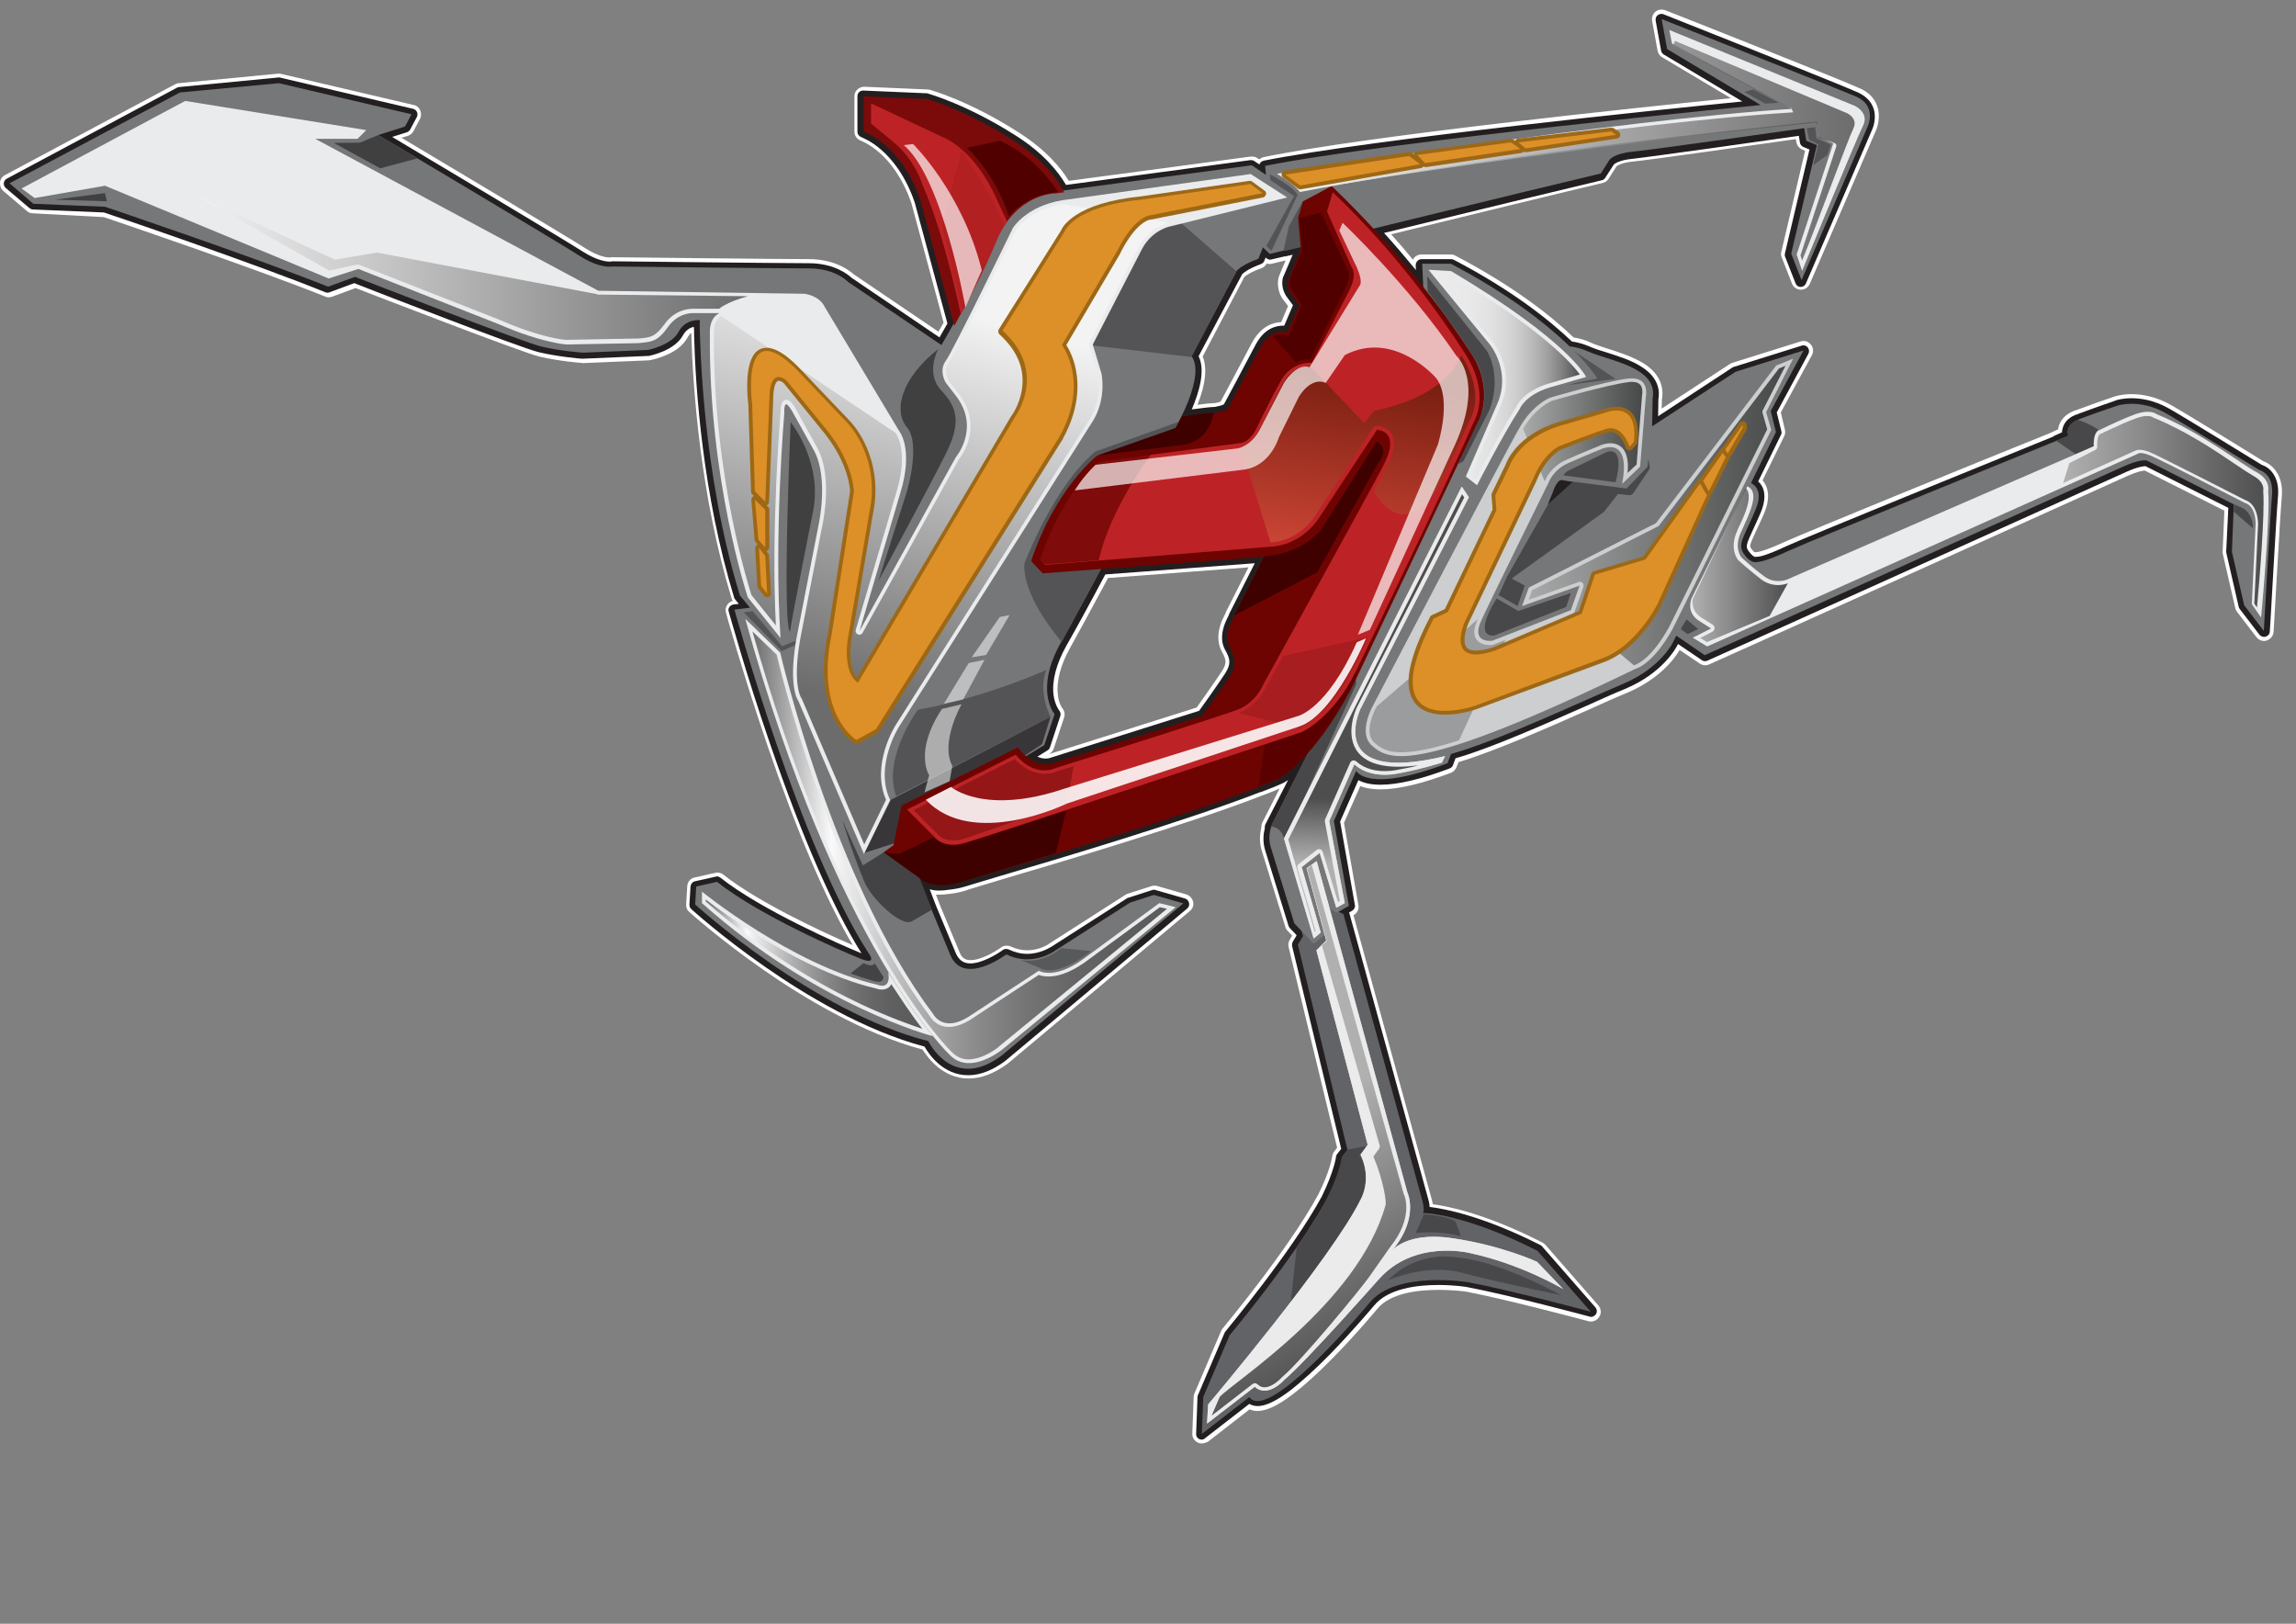 <?xml version="1.0" encoding="utf-8"?>
<!-- Generator: Adobe Illustrator 27.0.0, SVG Export Plug-In . SVG Version: 6.00 Build 0)  -->
<svg version="1.1" id="Ebene_1" xmlns="http://www.w3.org/2000/svg" xmlns:xlink="http://www.w3.org/1999/xlink" x="0px" y="0px"
	 viewBox="0 0 841.9 595.3" style="enable-background:new 0 0 841.9 595.3;" xml:space="preserve">
<rect x="0" y="0" width="841.9" height="595.3" fill="#808080" stroke="none"/>
<style type="text/css">
	.st0{fill:#FFFFFF;}
	.st1{fill:#231F20;}
	.st2{fill:#757779;}
	.st3{fill:#545456;}
	.st4{fill:#626366;}
	.st5{fill:#7A0B0A;}
	.st6{fill:#404041;}
	.st7{fill:#434345;}
	.st8{fill:#58595B;}
	.st9{fill:#48484A;}
	.st10{fill:#383638;}
	.st11{fill:#6D0401;}
	.st12{fill:#510000;}
	.st13{fill:#3F0000;}
	.st14{fill:#5A0000;}
	.st15{fill:#EAEBEC;}
	.st16{fill:#BD2326;}
	.st17{fill:#CCCECF;}
	.st18{opacity:0.75;fill:url(#SVGID_1_);}
	.st19{opacity:0.75;fill:url(#SVGID_00000012458844807067970290000006796501898385043370_);}
	.st20{opacity:0.75;fill:url(#SVGID_00000034778082484460140440000013769852138522388137_);}
	.st21{opacity:0.75;fill:url(#SVGID_00000150100827465947429670000015319879465870230417_);}
	.st22{opacity:0.75;fill:url(#SVGID_00000132792172216689898920000007146816046975213713_);}
	.st23{opacity:0.75;fill:#AF1F21;}
	.st24{opacity:0.75;fill:#6B0300;}
	.st25{opacity:0.75;fill:url(#SVGID_00000090976462658252642160000000235279220679540405_);}
	.st26{opacity:0.75;fill:#A11B1D;}
	.st27{opacity:0.75;fill:#871212;}
	.st28{opacity:0.75;fill:#898B8D;}
	.st29{opacity:0.75;fill:url(#SVGID_00000147187214753911117190000005266041561140507042_);}
	.st30{opacity:0.75;fill:url(#SVGID_00000016061584904663637760000017028126043095747746_);}
	.st31{opacity:0.75;fill:url(#SVGID_00000028311415947613397300000009993619777147608241_);}
	.st32{opacity:0.75;fill:url(#SVGID_00000145047312952894899320000009523729080391926683_);}
	.st33{opacity:0.75;fill:url(#SVGID_00000140729346220308475350000011697507001315193245_);}
	.st34{opacity:0.75;fill:#EAEBEC;}
	.st35{opacity:0.75;fill:url(#SVGID_00000036946076072412039100000005661009635464703887_);}
	.st36{opacity:0.75;fill:url(#SVGID_00000112600281366051475340000004299477942372005804_);}
	.st37{opacity:0.68;fill:#FFFFFF;}
	.st38{opacity:0.88;fill:#FFFFFF;}
	.st39{opacity:0.52;fill:#FFFFFF;}
	.st40{fill:#9D6816;}
	.st41{fill:#DD9027;}
</style>
<g>
	<path class="st0" d="M440.7,529.2c-0.6,0-1.1-0.1-1.6-0.4c-1.2-0.6-2-1.9-1.9-3.3l0.5-13.5c0-0.4,0.1-0.8,0.3-1.2l9.7-22.7
		c0.1-0.3,0.3-0.6,0.5-0.9c0.2-0.3,24.3-29.1,35.2-49.3c4.4-8.8,5.1-13.9,5.1-14c0.1-0.6,0.3-1.2,0.7-1.7l1.1-1.4l-17.8-73.6
		c-0.2-0.9-0.1-1.8,0.4-2.6l0.9-1.6l-1.7-1.8c-0.4-0.4-0.7-0.9-0.8-1.4l-8.6-27.8c-1.1-3.4-0.7-6.5-0.2-8.6c0-0.6,0.1-1.3,0.4-1.9
		l6.3-12.4c-1.8,0.8-3.9,1.6-6.2,2.5l-0.1,0c-0.1,0-0.1,0-0.2,0.1c-26.8,10.4-75.5,24.9-95.3,30.7c-13.3,4-13.3,4-13.3,4.1
		c-2,0.6-4,1-5.9,1.2c-1.3,0.2-2.5,0.3-3.7,0.3c-0.5,0-0.9,0-1.3,0l1.4,3.7l7.3,17.5c0.8,2,2,2.8,4,2.8c4,0,9.5-3.4,11.1-4.6
		c0.6-0.5,1.4-0.7,2.1-0.7c0.5,0,1.1,0.1,1.5,0.3c2,0.9,4,1.4,6.1,1.4c4.4,0,7.7-2.2,7.7-2.2c0,0,0.1,0,0.1-0.1l28.1-18
		c0.3-0.2,0.5-0.3,0.8-0.4l8.7-2.8c0.3-0.1,0.7-0.2,1.1-0.2c0.3,0,0.7,0,1,0.1l10.8,3.1c1.2,0.4,2.2,1.4,2.5,2.7
		c0.3,1.3-0.2,2.6-1.2,3.4l-66.5,55.7c0,0-0.1,0.1-0.1,0.1c-5,3.7-9.8,5.6-14.5,5.6c-9.5,0-15-7.6-16.9-10.6
		c-21.9-5.9-43.8-19.1-58.3-29.2c-16.1-11.2-27.2-21.2-27.3-21.3c-0.8-0.7-1.2-1.7-1.1-2.8l0.4-6.6c0.1-1.6,1.2-2.9,2.7-3.2l7.6-1.7
		c0.3-0.1,0.5-0.1,0.8-0.1c0.8,0,1.6,0.3,2.2,0.8c12.5,9.9,35.9,20.9,47.4,25.8c-9.8-16.5-20.3-41.1-31.3-73.2
		c-9-26.3-15.2-48.5-15.2-48.7c-0.3-1-0.1-2,0.5-2.9c0.5-0.7,1.2-1.2,2-1.4c-0.2-0.3-0.3-0.5-0.4-0.8
		c-11.5-37.8-14.2-76.9-14.8-96.9c0,0,0-0.4,0-0.6c-0.5,0.4-0.9,0.9-1.3,1.6c-3.3,6.3-12.6,8.2-13.7,8.4c-0.2,0-0.3,0.1-0.5,0.1
		l-23.8,1c-0.1,0-0.1,0-0.1,0c-0.1,0-0.2,0-0.3,0c-0.4,0-9-0.7-16.1-2.4c-6.5-1.6-56.1-20.8-67.3-25.1l-8.7,3.2
		c-0.4,0.1-0.8,0.2-1.2,0.2c-0.5,0-0.9-0.1-1.3-0.3c-24.9-10-74.6-26.9-81.1-29.1L12,78.2c-0.8,0-1.5-0.3-2.1-0.8l-8.7-7.4
		C0.3,69.2-0.1,68,0,66.9c0.1-1.2,0.8-2.2,1.8-2.7l62.4-33.3c0.4-0.2,0.9-0.4,1.3-0.4L102,27c0.1,0,0.2,0,0.3,0c0.3,0,0.5,0,0.8,0.1
		l48.6,11.4c1.1,0.2,2,1,2.4,2c0.4,1,0.4,2.2-0.1,3.1l-2.4,4.5c-0.4,0.8-1.2,1.4-2,1.7l-2.4,0.7C164.5,60.8,208.4,87,214.6,91
		c4.9,3.1,8,3.4,8.8,3.4c0.2,0,0.3,0,0.3,0c0.3-0.1,0.5-0.1,0.7-0.1l0.3,0c6.4,0.1,62.9,0.7,71.9,0.7c9.6,0,14.9,4.2,16.5,5.6l31,21
		c0.5-0.9,1.2-2,1.9-3.3l-11.8-43.8c-3.4-9.8-8.3-15.6-11.8-18.6c-3.7-3.2-6.7-4.3-6.7-4.3c-1.4-0.5-2.4-1.8-2.4-3.3v-13
		c0-1,0.4-1.9,1.1-2.5c0.7-0.6,1.5-1,2.4-1c0,0,0.1,0,0.1,0l23.2,1c0.3,0,0.5,0.1,0.8,0.1c0.6,0.2,14.4,4,32.4,15.5
		c10.1,6.4,15.7,13.1,18.6,17.9l66.7-8.9c0.2,0,0.3,0,0.5,0c0.7,0,1.4,0.2,2,0.6l0.7,0.4c0.5-0.4,1-0.7,1.6-0.8
		C500.6,49.9,599,39.6,634.7,36l-25.2-15c-0.9-0.5-1.5-1.4-1.7-2.4l-2-11c-0.2-1.3,0.3-2.5,1.2-3.3c0.6-0.5,1.4-0.8,2.2-0.8
		c0.4,0,0.9,0.1,1.3,0.2c2.6,1,63.8,25.2,71.5,28.7c3.2,1.4,5.3,3.6,6.3,6.4c1.5,4.3-0.1,8.4-0.5,9.2l-24.2,56.1
		c-0.6,1.3-1.8,2.1-3.2,2.1l-0.1,0c-1.4,0-2.7-0.9-3.2-2.2l-3.8-9.7c-0.3-0.7-0.3-1.4-0.1-2.1l8.7-36.9l-1.1-0.5
		c-1.1-0.5-1.9-1.5-2.1-2.7l-0.2-1.1c-14.1,2-53.2,7.6-59.5,8.2c-4.3,0.4-5.9,1.5-6.2,1.7l-3,4.7c-0.5,0.8-1.3,1.3-2.2,1.5
		c-11.6,2.7-48,11.6-77.5,18.8c2.7,3,5.4,6.1,8,9.3c0.1-0.3,0.3-0.5,0.5-0.8c0.7-0.7,1.6-1.1,2.5-1.1H532c0.6,0,1.1,0.1,1.6,0.4
		c21.8,11.4,35.6,22.5,43.4,30c2.3,0.4,4.5,1,6.5,2c1.5,0.7,3.6,1.3,5.9,2.1c4.4,1.4,9.4,3,13.4,5.5c5.2,3.3,7.5,7.9,6.6,13.1
		l-0.1,3.4l25.1-16.4c0.3-0.2,0.6-0.3,0.9-0.4l24.9-7.8c0.3-0.1,0.7-0.2,1.1-0.2c1.1,0,2,0.5,2.7,1.3c0.9,1.1,1.1,2.6,0.4,3.9
		l-11.4,21l1.5,6.4c0.2,0.8,0.1,1.6-0.3,2.4l-7.9,16.1c1.9,2.2,3.2,6.1,0.4,12.5c-1.1,2.5-2,4.5-2.8,6.1c-2.5,5.4-2.4,5.5-1.7,6.5
		c0.6,0.8,1,1.2,1.3,1.3c0.2,0,0.4-0.1,0.6-0.1c0.1,0,0.2,0,0.3,0c0.6-0.1,3.2-0.6,9.7-3.6c7.9-3.6,76.6-31.6,97.8-40.1
		c0.2-0.1,0.4-0.2,0.6-0.3l2.2-1c0.1-0.4,0.1-0.7,0.2-1.1c0.5-1.7,1.8-4.1,5.4-5.6c0.2-0.1,0.4-0.1,0.6-0.2c0.3-0.1,0.6-0.2,0.9-0.3
		c6.7-2.5,13.4-4.8,13.5-4.8c0.3-0.1,2.6-0.9,6.3-0.9c3.4,0,8.6,0.7,14.3,3.9c4.7,2.6,30.4,18.4,34,20.7c3,1,7.5,4.8,6.8,13
		c-0.7,7.6-2.7,45.2-3,49.4l0,0.1c-0.1,1.5-1.1,2.7-2.5,3.2c-0.3,0.1-0.7,0.2-1,0.2c-1.1,0-2.1-0.5-2.8-1.4l-7.2-9.4
		c-0.3-0.4-0.5-0.9-0.6-1.4l-4.5-19.6c-0.1-0.3-0.1-0.6-0.1-0.9l0.6-14.1c0-0.2,0-0.4,0-0.6l0-0.4l-29.2-14.7
		c-0.8,0.1-2.7,0.4-6.1,1.9c-5.9,2.7-152.1,68.6-153.6,69.2c-0.5,0.2-0.9,0.3-1.4,0.3c-0.7,0-1.4-0.2-2-0.6l-7.4-5
		c-2,3.4-7.6,10.8-19.5,15.8c-3.7,1.5-8.4,3.6-13.9,6.1l0,0c-14.7,6.5-34.8,15.4-47.7,19.2l-0.7,1.8c-0.4,1-1.1,1.7-2,2.1
		c-10.6,4-19.3,6.1-25.9,6.1c-2.9,0-5.4-0.4-7.4-1.2l-6,13.5l5.3,30.1c0.3,1.5-0.4,2.9-1.7,3.7l-0.1,0.1L524.8,439
		c0.2,0.6,0.4,1.5,0.6,2.5c6,0.8,19.9,3.7,40.1,14c0.4,0.2,0.8,0.5,1.1,0.8l19.5,22.3c1,1.2,1.2,2.9,0.3,4.2c-0.6,1-1.8,1.7-3,1.7
		c-0.3,0-0.6,0-0.9-0.1c-0.3-0.1-29.5-7.9-44.6-10.8c-0.3-0.1-4.8-0.7-10.5-0.7c-7.6,0-17.7,1.2-22.4,7c-0.1,0.1-7.6,9.2-16.6,18.3
		c-5.3,5.4-10,9.6-14,12.7c-5.6,4.3-9.9,6.4-13.3,6.4c-1.1,0-2-0.2-2.9-0.6l-15.3,11.9C442.2,528.9,441.4,529.2,440.7,529.2z
		 M389.5,259.6c0.8,0.9,1.1,2.2,0.7,3.4l-3.8,11.4c-0.3,0.8-0.8,1.5-1.5,1.9l-0.3,0.2l54.2-17.1c2-2.8,7.2-10.2,9.3-13.4
		c1.8-2.9,1.6-4-0.1-7.2c-3-5.5,0.3-11.8,0.7-12.6l0.6-1.2c0.1-0.3,0.2-0.6,0.3-0.8l8.2-16.2l-51.5,3.9c-6.4,12-11.1,20.5-13.8,25.4
		c-3.6,6.4-5.2,12.4-4.6,17.3C388.1,257.7,389.4,259.4,389.5,259.6z M441,130.7c1.7,4.2,1.1,10.1-1.9,17.7c3-0.4,5-0.6,5.9-0.6
		c0.1,0,0.2,0,0.3,0c0.2,0,0.5-0.1,0.6-0.1c0.9-0.2,1.4-0.3,1.7-0.5c1.9-3.6,8-14.9,11.4-21.4c3.4-6.4,8-7.6,10.8-7.7l2.5-5.9
		l-1.5-2c-2.7-3.3-2.4-7.2-1.8-9c0-0.1,0.1-0.2,0.1-0.2l2.3-5.5l-0.1,0c-0.1,0-0.3,0.1-0.4,0.1l-4.6,1.1c-0.3,0.1-0.6,0.1-0.8,0.1
		c-0.4,0-0.7-0.1-1-0.2c-0.4,0.8-1.1,1.4-1.9,1.7c-4.2,1.5-5.8,2.8-6.3,3.2L441,130.7z"/>
	<path class="st1" d="M440.7,527.8c-0.3,0-0.7-0.1-1-0.2c-0.7-0.4-1.2-1.1-1.1-2l0.5-13.5c0-0.3,0.1-0.5,0.2-0.7l9.7-22.7
		c0.1-0.2,0.2-0.4,0.3-0.5c0.2-0.3,24.4-29.3,35.4-49.6c4.5-9.2,5.2-14.4,5.2-14.5c0-0.4,0.2-0.7,0.4-1l1.5-1.9l-18-74.3
		c-0.1-0.5,0-1.1,0.2-1.6l1.4-2.3l-0.1-0.3l-2.3-2.4c-0.2-0.2-0.4-0.5-0.5-0.8l-8.6-27.8c-1-3.3-0.6-6.2-0.1-8.1
		c-0.1-0.5,0-0.9,0.2-1.4l8.3-16.2c-1.2,0.8-2,1.2-2.3,1.3c-2.2,1-4.8,2-7.7,3.1l-0.1,0c0,0-0.1,0-0.1,0
		c-26.7,10.4-75.4,24.9-95.2,30.7c0,0-13.3,4-13.3,4c-2,0.6-3.9,0.9-5.7,1.1c-1.3,0.2-2.4,0.3-3.5,0.3c-1.5,0-2.7-0.2-3.5-0.5l2.3,6
		l7.3,17.5c1.1,2.5,2.8,3.7,5.3,3.7c4.4,0,10.1-3.6,11.9-4.9c0.4-0.3,0.8-0.4,1.3-0.4c0.3,0,0.6,0.1,0.9,0.2c2.1,1,4.4,1.6,6.7,1.6
		c4.9,0,8.5-2.4,8.5-2.4c0,0,0,0,0.1,0l28.1-18c0.2-0.1,0.3-0.2,0.5-0.2l8.7-2.8c0.2-0.1,0.4-0.1,0.6-0.1c0.2,0,0.4,0,0.6,0.1
		l10.8,3.1c0.7,0.2,1.3,0.8,1.5,1.6c0.2,0.8-0.1,1.6-0.7,2.1l-66.5,55.7c0,0-0.1,0-0.1,0.1c-4.7,3.5-9.3,5.3-13.7,5.3
		c-9.2,0-14.4-7.7-16-10.5c-21.9-5.8-43.8-19-58.4-29.2c-16-11.1-27-21.1-27.1-21.2c-0.5-0.4-0.7-1-0.7-1.7l0.4-6.6
		c0.1-0.9,0.7-1.7,1.6-1.9l7.6-1.7c0.2,0,0.3-0.1,0.5-0.1c0.5,0,0.9,0.2,1.3,0.5c14.8,11.7,43.8,24.5,51.7,27.7
		c-10.3-16.4-21.6-42.1-33.5-76.7c-9.1-26.4-15.1-48.4-15.2-48.6c-0.2-0.6-0.1-1.2,0.3-1.7c0.3-0.5,0.9-0.8,1.5-0.9l1.9-0.2
		l-1.3-1.6c-0.2-0.2-0.3-0.5-0.4-0.7c-11.5-37.6-14.2-76.6-14.7-96.6c0-0.6,0-1,0-1.2c0-0.6,0-1-0.1-1.5c-1.3,0.3-2.8,1.1-3.9,3
		c-3,5.7-11.7,7.5-12.7,7.7c-0.1,0-0.2,0-0.3,0l-23.8,1c0,0-0.1,0-0.1,0c-0.1,0-0.1,0-0.2,0c-0.4,0-8.8-0.7-15.9-2.4
		c-6.7-1.6-60.3-22.4-67.6-25.3l-9.2,3.4c-0.2,0.1-0.5,0.1-0.7,0.1c-0.3,0-0.5-0.1-0.8-0.2C94.1,96.9,42.4,79.3,38.1,77.9l-26-1.1
		c-0.5,0-0.9-0.2-1.3-0.5l-8.7-7.4c-0.5-0.5-0.8-1.1-0.7-1.8c0.1-0.7,0.5-1.3,1.1-1.6L65,32.1c0.2-0.1,0.5-0.2,0.8-0.2l36.4-3.5
		c0.1,0,0.1,0,0.2,0c0.2,0,0.3,0,0.5,0.1l48.6,11.4c0.6,0.2,1.2,0.6,1.4,1.2c0.3,0.6,0.2,1.3-0.1,1.9l-2.4,4.5
		c-0.3,0.5-0.7,0.8-1.2,1l-5.4,1.7c14.6,8.7,63.5,37.9,70,42.1c5.1,3.2,8.4,3.6,9.6,3.6c0.3,0,0.5,0,0.6,0c0.2,0,0.3-0.1,0.4-0.1
		c0,0,0.1,0,0.1,0c0.6,0,62.5,0.7,72.1,0.7c9.5,0,14.5,4.3,15.6,5.3l32.3,21.9c0.7-1.2,1.7-3,2.9-5.1l-12-44.4
		c-3.5-10.2-8.6-16.1-12.3-19.3c-4-3.5-7.2-4.5-7.2-4.6c-0.9-0.3-1.5-1.1-1.5-2v-13c0-0.6,0.2-1.1,0.6-1.5c0.4-0.4,0.9-0.6,1.5-0.6
		c0,0,0.1,0,0.1,0l23.2,1c0.2,0,0.3,0,0.5,0.1c0.6,0.2,14.2,4,32,15.3c10.3,6.5,15.7,13.3,18.6,18.2l67.6-9.1c0.1,0,0.2,0,0.3,0
		c0.4,0,0.8,0.1,1.2,0.4l1.8,1.2c0.2-0.7,0.8-1.2,1.6-1.4c39.4-7.8,148-19,175.5-21.7l-28.8-17.2c-0.5-0.3-0.9-0.8-1-1.4l-2-11
		c-0.1-0.8,0.1-1.5,0.7-2c0.4-0.3,0.9-0.5,1.3-0.5c0.3,0,0.5,0,0.8,0.1c2.6,1,63.8,25.3,71.4,28.7c2.8,1.3,4.7,3.2,5.6,5.6
		c1.4,3.8-0.2,7.6-0.5,8.2l-24.2,56.2c-0.3,0.8-1.1,1.3-1.9,1.3c0,0,0,0,0,0c-0.9,0-1.6-0.5-1.9-1.3l-3.8-9.7
		c-0.2-0.4-0.2-0.8-0.1-1.3l9-38.1l-2.2-0.9c-0.7-0.3-1.2-0.9-1.3-1.6l-0.4-2.5c-10.3,1.5-54.3,7.7-60.8,8.4c-5.4,0.5-7,2-7.1,2.2
		l-3.1,4.8c-0.3,0.5-0.8,0.8-1.3,0.9c-11.8,2.8-49.2,11.8-79.8,19.3c4,4.4,7.9,9,11.7,13.6l-0.1-1.7c0-0.6,0.2-1.1,0.6-1.6
		c0.4-0.4,0.9-0.7,1.5-0.7H532c0.3,0,0.7,0.1,1,0.2c21.9,11.4,35.6,22.6,43.4,30c2.3,0.3,4.5,1,6.6,1.9c1.6,0.7,3.7,1.4,6.1,2.1
		c4.3,1.4,9.3,2.9,13,5.4c4.8,3.1,6.8,7.1,6,11.8l-0.1,6.2l27.3-17.9c0.2-0.1,0.3-0.2,0.5-0.2l24.9-7.8c0.2-0.1,0.4-0.1,0.6-0.1
		c0.6,0,1.2,0.3,1.6,0.8c0.5,0.7,0.6,1.6,0.2,2.3l-11.6,21.5l1.7,6.9c0.1,0.5,0.1,1-0.2,1.4l-8.3,17c1.9,1.7,3.6,5.2,0.8,11.7
		c-1,2.4-2,4.4-2.7,6c-2.6,5.6-2.8,6.3-1.5,8c1.1,1.5,2,2,2.4,2c0.2-0.1,0.4-0.1,0.6-0.1c0.1,0,0.2,0,0.3,0c0.5,0,3-0.4,10.3-3.8
		c7.8-3.6,76.1-31.3,97.9-40.2c0.1-0.1,0.3-0.2,0.4-0.3l2.9-1.3c0-0.5,0.1-1.1,0.3-1.7c0.4-1.4,1.5-3.4,4.6-4.7
		c0.1-0.1,0.3-0.1,0.5-0.1c0.3-0.1,0.6-0.3,0.9-0.4c6.7-2.5,13.4-4.7,13.4-4.8c0.2-0.1,2.4-0.8,5.8-0.8c3.2,0,8.1,0.6,13.6,3.7
		c4.7,2.6,31,18.8,34.1,20.7c2.6,0.8,6.7,4,6,11.6c-0.7,8.1-2.9,49.1-3,49.5c0,0.9-0.6,1.6-1.5,1.9c-0.2,0.1-0.4,0.1-0.6,0.1
		c-0.6,0-1.3-0.3-1.7-0.8l-7.2-9.4c-0.2-0.2-0.3-0.5-0.4-0.8l-4.5-19.6c0-0.2-0.1-0.4-0.1-0.6L817,188c0-0.2,0-0.3,0-0.5l0.1-1.3
		l-30.4-15.3c-0.6,0-2.8,0.2-7,2.1c-5.9,2.7-152.1,68.6-153.6,69.2c-0.3,0.1-0.6,0.2-0.9,0.2c-0.4,0-0.8-0.1-1.2-0.4l-8.7-5.9
		c-0.8,1.7-5.8,10.8-19.5,16.5c-3.7,1.5-8.4,3.6-13.9,6.1c-15,6.6-35.4,15.7-48.2,19.3l-0.9,2.5c-0.2,0.6-0.7,1-1.2,1.2
		c-10.5,4-19,6-25.4,6c-4,0-6.5-0.8-8.1-1.7l-6.7,15.2l5.4,30.5c0.2,0.9-0.3,1.8-1,2.2l-1.1,0.6l28.9,104.7c0.2,0.7,0.6,2,0.6,3.3
		c5.3,0.6,19.4,3.2,40.7,14c0.2,0.1,0.5,0.3,0.6,0.5l19.5,22.3c0.6,0.7,0.7,1.7,0.2,2.5c-0.4,0.6-1.1,1-1.8,1c-0.2,0-0.4,0-0.5-0.1
		c-0.3-0.1-29.5-7.9-44.8-10.8c-0.3-0.1-4.9-0.8-10.7-0.8c-7.9,0-18.4,1.3-23.5,7.5c-0.1,0.1-7.7,9.2-16.5,18.2
		c-5.2,5.3-9.9,9.5-13.8,12.6c-5.3,4.1-9.4,6.1-12.4,6.1c-1.2,0-2.2-0.3-3.1-0.8l-16,12.4C441.6,527.6,441.1,527.8,440.7,527.8
		L440.7,527.8z M380.4,277.4c1.2,0.6,2.3,0.7,3.1,0.7c0.7,0,1.2-0.1,1.3-0.2c0,0,0,0,0.1,0l54.8-17.3c1.6-2.2,7.4-10.4,9.6-13.8
		c2.1-3.4,1.9-5.1-0.1-8.6c-2.7-4.9,0.4-10.6,0.7-11.3l0.7-1.4c0-0.2,0.1-0.4,0.2-0.6l9.3-18.4l-54.8,4.1
		c-6.6,12.4-11.4,21.1-14.2,26c-3.8,6.7-5.4,13-4.8,18.1c0.5,3.8,2.1,5.8,2.1,5.8c0.5,0.6,0.6,1.3,0.4,2L385,274
		c-0.2,0.5-0.5,0.9-0.9,1.1L380.4,277.4z M439.5,130.6c2.5,5,0.4,12.7-2.5,19.5c3-0.4,6.8-0.9,8.1-0.9c0.1,0,0.2,0,0.3,0
		c0.3-0.1,0.6-0.1,0.9-0.2c1.5-0.3,2.2-0.6,2.5-0.8c0,0,0,0,0,0c0.1-0.1,7.6-14.2,11.6-21.8c3.2-6.1,7.6-7,10-7c0.2,0,0.3,0,0.5,0
		l3.2-7.5l-2-2.7c-2.3-2.9-2.1-6.2-1.6-7.7c0,0,0-0.1,0.1-0.1l3.4-8l-2.7,0.6c-0.1,0-0.2,0-0.3,0l-4.7,1.1c-0.2,0-0.3,0.1-0.5,0.1
		c-0.5,0-1.1-0.2-1.5-0.6l-0.2-0.2l-0.5,1.2c-0.2,0.6-0.7,1-1.2,1.2c-4.9,1.8-6.6,3.4-6.9,3.7L439.5,130.6z"/>
	<path class="st1" d="M828.4,172.3c0,0-29.3-18.1-34.2-20.8c-9.8-5.5-17.7-2.8-17.7-2.8s-6.7,2.3-13.4,4.7c-0.4,0.2-0.8,0.3-1.2,0.5
		c-0.1,0-0.1,0-0.1,0c-2.3,1-3.1,2.3-3.4,3.4c-0.3,1.1-0.1,2,0,2.4l-4.4,2l0.1,0.1c-18.7,7.6-90.4,36.7-98.4,40.4
		c-9.2,4.2-11.3,4-11.3,4s-2,1-4.8-2.7c-2.7-3.7-0.4-5.8,4-16.1c2.8-6.4,0.5-9.1-1.6-10.2l9.1-18.6l-1.9-7.7l12-22.2l-24.9,7.8
		l-30.6,20l0.2-10.3c2.1-11.5-16.4-13.8-23.8-17.2c-2.3-1.1-4.6-1.6-6.7-1.8c-8.1-7.9-21.8-18.9-43.4-30.2h-10.6l0.4,8.2
		c-5.2-6.6-11.2-13.8-18.1-21.2c30.8-7.5,71-17.3,83.3-20.2l3.1-4.9c0,0,1.4-2.4,8.7-3.1c7.3-0.7,62.8-8.6,62.8-8.6l0.7,4.6l3.9,1.6
		l-9.4,39.8l3.8,9.7l24.2-56.2c0,0,3.6-7.5-4-11C673,32.2,609.3,7,609.3,7l2,11l34.3,20.5c0,0-136.3,13.3-181.7,22.3l0.3,3.3
		l-5.2-3.5l-69,9.2c-2.4-4.5-7.6-11.7-18.6-18.7c-17.8-11.3-31.4-15-31.4-15l-23.2-1v13c0,0,13.6,4.4,20.8,25.2l12.2,45.3
		c-2.7,4.8-4.5,7.8-4.5,7.8l-34.3-23.2c0,0-4.5-4.9-14.2-4.9c-9.7,0-72.2-0.7-72.2-0.7s-4.2,1-11.8-3.8c-7.6-4.9-74-44.4-74-44.4
		l9.8-3.1l2.4-4.5l-48.6-11.4L66,33.9L3.5,67.2l8.7,7.4l26.3,1.1c0,0,55.1,18.6,81.8,29.3l9.9-3.6c0,0,61.2,23.8,68.1,25.5
		c6.9,1.7,15.5,2.3,15.5,2.3l23.8-1c0,0,8.6-1.7,11.2-6.6c2.6-5,7.9-4.3,7.9-4.3s-0.2,0.2-0.1,3.6c0.2,3.4,0.6,51.3,14.7,97.3
		l3.7,4.5l-5.7,0.7c0,0,24,87.3,49.3,126.1c0,0,3.3,4.4-3,1.9c-7.3-2.9-37.3-16-52.7-28.2l-7.6,1.7l-0.4,6.6
		c0,0,43.2,39.4,85.5,50.1c0,0,9,18.8,27,5.2l66.5-55.7l-10.8-3.1l-8.7,2.8l-28.1,18c0,0-8,5.6-17.3,1c0,0-15.6,11.8-20.5,0.3
		l-7.3-17.5l-4.2-10.9c0.5,0.3,1.6,1.1,3.5,1.6c0.1,0.1,1.8,1.4,7.2,0.6c1.6-0.1,3.4-0.5,5.4-1l13.3-4c23.8-7,69.7-20.8,95.1-30.6
		l0,0l0.1,0c2.8-1.1,5.4-2.1,7.6-3.1c0,0,3.9-1.5,10.6-9.4L466,303c0,0,0.1,0,0.2,0c-0.5,1.4-1.3,4.5-0.2,7.9l8.6,27.8l2.6,2.8
		l0.5,1.7l-1.9,3.1l18.2,75.3l-2.1,2.7c0,0-0.6,5.4-5.4,15.2c-11.2,20.8-35.6,50-35.6,50l-9.7,22.7l-0.5,13.5l17.4-13.5
		c7.1,10,44.1-34.6,44.1-34.6c9.7-11.9,36.2-7.5,36.2-7.5c15.5,2.9,44.9,10.8,44.9,10.8l-19.5-22.3c-26.9-13.7-42.1-14-42.1-14
		c0.8-1.3-0.3-4.7-0.3-4.7L492.5,335l-1.5-0.7l3.7-2.1l-5.5-31.1l8.2-18.4c0,0,3.9,8.5,33.5-2.8l1.3-3.5c0.2-0.1,0.4-0.1,0.6-0.2
		c17-4.8,48.1-19.5,62.4-25.5c14.2-6,18.5-15.7,18.5-15.7l1-2l10.7,7.3c0,0,147.6-66.5,153.6-69.2c6-2.7,8.4-2.2,8.4-2.2l32,16.1
		l-0.1,2.7l0.1,0l-0.6,14.7l4.5,19.6l7.2,9.4c0,0,2.2-41.4,3-49.6C833.9,173.6,828.4,172.3,828.4,172.3z M451,237.1
		c2.2,4.1,2.6,6.7,0,10.8c-2.6,4.1-10,14.5-10,14.5l-55.4,17.5c0,0-4.1,1.5-9.1-2.6l6.6-4l3.8-11.4c0,0-7.6-8.7,2.4-26.4
		c3.2-5.7,8.7-15.8,14.7-27l59.7-4.5l-11,21.7l0.2-0.1l-1.1,2.2C451.7,227.8,448.7,233,451,237.1z M576.8,176.7l-1.8,1.7l-7.4,6.7
		l1.8-4.4c1.7-5.2,3.4-4.7,3.4-4.7l4.2,0.7L576.8,176.7L576.8,176.7z M465.6,93.3c0,0,1.8-0.4,5-1.2l0,0l6.2-1.4l0.1,1l-4.5,10.7
		c0,0-1,3,1.2,5.7l2.8,3.7l-4.4,10.1c0,0-5.8-2-9.9,5.6s-11.6,21.8-11.6,21.8s0,1.1-3.9,1.9c-0.5,0.1-1,0.2-1.6,0.3
		c0-0.1,0-0.1,0-0.1c-2.1,0-11.6,1.4-11.6,1.4l-0.2,0.3c2.9-5.9,7.6-17.1,3.8-22.3l16.4-31.2c0,0,1.4-2.1,8-4.5l1.7-4.2L465.6,93.3z
		"/>
	<path class="st2" d="M639.4,176.3c0,0,8.7,0.5,4.2,10.9c-4.4,10.3-6.7,12.4-4,16.1c2.7,3.7,4.8,2.7,4.8,2.7s2.2,0.3,11.3-4
		c9.2-4.2,102.8-42.2,102.8-42.2s-2.1-4,4.6-6.4c6.7-2.5,13.4-4.7,13.4-4.7s8-2.7,17.7,2.8c4.9,2.8,34.2,20.8,34.2,20.8
		s5.5,1.2,4.7,9.4c-0.7,8.2-3,49.6-3,49.6l-7.2-9.4l-4.5-19.6l0.7-17.4l-32-16.1c0,0-2.5-0.5-8.4,2.2c-6,2.7-153.6,69.2-153.6,69.2
		l-10.8-7.4l3.1-6.3c0,0-2.2-2.5,0-7.7L639.4,176.3z"/>
	<path class="st2" d="M661.3,128.5l-24.9,7.8l-30.6,20l0.2-10.3c2.1-11.5-16.4-13.8-23.8-17.2c-7.4-3.3-14.5-1.5-14.5-1.5
		c-25.3,3.4-30.1,16.5-30.1,16.5s-51.9,93.3-56.9,100.4c-5.6,7.8-0.4,14.9-0.4,14.9c20.5,26.8,35.5,21.9,52.5,17.1
		c17-4.8,48.1-19.5,62.4-25.5c14.2-6,18.5-15.7,18.5-15.7l37.5-76.6l-1.9-7.7L661.3,128.5z M567.5,185.1l1.8-4.4
		c1.7-5.2,3.4-4.7,3.4-4.7l4.2,0.7L567.5,185.1z"/>
	<polygon class="st3" points="566.8,142.2 585.6,138.8 585.6,138.8 577.2,128.7 592.4,138.9 	"/>
	<path class="st4" d="M563.8,458.6l19.5,22.3c0,0-29.4-7.9-44.9-10.8c0,0-26.5-4.4-36.2,7.5c0,0-37,44.6-44.1,34.6l-17.4,13.5
		l0.5-13.5l9.7-22.7c0,0,41-48.9,41.1-65.2l2.1-2.7l-18.2-75.3l1.9-3.1l-6.6-23.2l11.8-8.7l7.6,22.9l2,0.9l28.9,104.9
		c0,0,1,3.4,0.3,4.7C521.7,444.6,537,444.9,563.8,458.6z"/>
	<path class="st2" d="M12.2,74.7l26.3,1.1c0,0,55.1,18.6,81.8,29.3l9.9-3.6c0,0,61.2,23.8,68.1,25.5c6.9,1.7,15.5,2.3,15.5,2.3
		l23.8-1c0,0,8.6-1.7,11.2-6.6c2.6-5,7.9-4.3,7.9-4.3s-0.2,0.2-0.1,3.6c0.2,3.4,0.6,51.3,14.7,97.3l3.7,4.5l-5.7,0.7
		c0,0,24,87.3,49.3,126.1c0,0,3.3,4.4-3,1.9c-7.3-2.9-37.3-16-52.7-28.2l-7.6,1.7l-0.4,6.6c0,0,43.2,39.4,85.5,50.1
		c0,0,9,18.8,27,5.2l66.5-55.7l-10.8-3.1l-8.7,2.8l-28.1,18c0,0-8,5.6-17.3,1c0,0-15.6,11.8-20.5,0.3l-18.7-45.1l53.1-31.9l3.8-11.4
		c0,0-7.6-8.7,2.4-26.4c10.1-17.7,42-78.7,42-78.7s11.4-19.4,5.6-26.4l16.7-30.9c0,0,1.4-2.1,8-4.5l1.7-4.2l2.5,2.4
		c0,0,100.6-24.6,121.4-29.5l3.1-4.9c0,0,1.4-2.4,8.7-3.1c7.3-0.7,62.8-8.6,62.8-8.6l0.7,4.6l3.9,1.6l-9.4,39.8l3.8,9.7l24.2-56.2
		c0,0,3.6-7.5-4-11C673,32.2,609.3,7,609.3,7l2,11l34.3,20.5c0,0-136.3,13.3-181.7,22.3l0.3,3.3l-5.2-3.5l-72.5,9.7
		c0,0-14.4,0-21.9,18c-7.8,18.8-19.4,38.2-19.4,38.2l-34.3-23.2c0,0-4.5-4.9-14.2-4.9c-9.7,0-72.2-0.7-72.2-0.7s-4.2,1-11.8-3.8
		c-7.6-4.9-74-44.4-74-44.4l9.8-3.1l2.4-4.5l-48.6-11.4L66,33.9L3.5,67.2L12.2,74.7z"/>
	<path class="st5" d="M337.5,73.4l12.4,46.1c4.1-7.4,10.3-19.1,15.1-30.6c7.5-18.1,21.9-18,21.9-18l3.3-0.4
		c-2.3-4.5-7.5-12-18.9-19.2c-17.8-11.3-31.4-15-31.4-15l-23.2-1v13C316.7,48.2,330.3,52.6,337.5,73.4z"/>
	<path class="st2" d="M502.9,257.3c-13.7,29.5,30.4,15.7,30.4,15.7l-2.5,6.8c-29.7,11.3-33.5,2.8-33.5,2.8l-8.2,18.4l5.5,31.1
		l-4.4,2.5l-4.2-2.3l-4.5-15.7l-2.2,1.8l7,23.8l-4.6,3.8l-7.1-7.5l-8.6-27.8c-1.5-4.7,0.6-8.8,0.6-8.8l76.2-150.9
		c6.2-14.7-20.9-45.3-20.9-45.3l-0.4-9H532c41.2,21.6,53.6,41.9,53.6,41.9s-22.8,4.2-26.1,10.6L502.9,257.3z"/>
	<path class="st3" d="M436.9,130.9l-36.9-4.3l17.3-32.7c0,0,3.1-8.8,12.9-11.5l2.8-0.7l20.4,17.8L436.9,130.9z"/>
	<path class="st3" d="M464.3,90.2l10.2-18.3l-8.7-5.9l-0.2-2.1c0,0,9,4.6,10.2,7.6L466.2,92L464.3,90.2z"/>
	<path class="st3" d="M432.6,154.5l-30.9,11c-15.2,12.5-26,40.9-26,40.9s-2.3,9.8,13.6,29L432.6,154.5"/>
	<path class="st3" d="M328.6,291.9l56.6-29.1c0,0-4.8-9.1-1.5-17.2c0,0-22.2,10.1-47.1,14.6C336.6,260.2,323.5,277.7,328.6,291.9z"
		/>
	<path class="st6" d="M289.8,154.6c0,0,11.8,14.4,8.4,32.5c0,0-8.1,40.6-8.5,44.4c0,0-3,2.6,0.2-76.4"/>
	<polygon class="st3" points="286.7,238.7 272.7,224.5 276,224.1 286.8,236.9 291.8,234.9 291.5,236.5 	"/>
	<path class="st6" d="M322.1,213l10.5-33c0,0,5.1-17.3,0-23.3c-5.1-6-2.3-17.9,11.4-28.7c0,0-4.8,8.8,1.1,15.1
		c6,6.3,7.4,11.9,1.7,23.3S322.1,213,322.1,213z"/>
	<path class="st7" d="M341.7,333.5l-10-25.9l-15.3,9.7l-7.5-16.5c0,0,2.9,9.9,8,22.4c2.6,6.3,13.6,16.7,17.4,14.6L341.7,333.5z"/>
	<path class="st7" d="M320.7,353.1c0,0-0.4,1.8-4.1,0l-4.7,3.8c0,0,8.3,3,9.9,3c0,0,1.8,0.5,2.2-1.6L320.7,353.1z"/>
	<path class="st8" d="M374,351.9c0,0,7.2,2.1,15.2-4.3l10.9,1.1c0,0-12.3,10.3-19.2,6L374,351.9z"/>
	<polygon class="st6" points="122.4,52.4 132,52.3 138.7,49.5 152.9,58.1 139.4,61.7 	"/>
	<polyline class="st6" points="39.2,73.8 20.1,73.2 38.5,70.8 	"/>
	<polygon class="st3" points="662.5,47 663.4,51.3 666.7,52.9 664.9,60.5 670.1,56.8 671.3,53 666.1,50.7 665.6,46.6 	"/>
	<polygon class="st3" points="647.2,38 639.6,33.7 642.9,32.8 652.3,37.7 	"/>
	<polyline class="st3" points="477.7,73.7 472.6,83 470.6,92.1 480.6,89.8 477.7,73.7 	"/>
	<path class="st9" d="M523.3,101.3l21.9,27.3c0,0,5.7,8.7,1,21.6l-9.6,18.9l-1.9,1l8.7-19c0,0,3.3-9.3-2.7-19.6
		c-4.9-8.4-17.2-24.6-17.2-24.6L523.3,101.3z"/>
	<path class="st9" d="M497.1,248.4c0,0-7.6,16.4-16.9,26.6L466,303c0,0,4.3,0,5,5.5l26.3-57.7L497.1,248.4z"/>
	<polygon class="st9" points="622.7,230.6 618.4,227.1 616.3,230.6 618.8,232.5 	"/>
	<path class="st9" d="M494.1,421.5l-2.1,2.7c0,0-1.4,12.3-16.5,33.1l-2.2,20c0,0,37.5-39.4,25.1-53.7l3-3.5L494.1,421.5z"/>
	<path class="st9" d="M572.3,474.8c0,0-22.5-12.7-38.9-13.9c0,0-13.4-2.6-24.5,8.5c0,0,14.1-6.3,27.1-2.8
		C549,470.1,572.3,474.8,572.3,474.8z"/>
	<path class="st9" d="M522.1,445.2l-3,6.9c0,0,7.9-1.2,16.6,1.1l-2-5.4C533.6,447.7,531.2,445.9,522.1,445.2z"/>
	<path class="st9" d="M769.5,157.6c0,0-2.1,1-1.9,6l-6.5,2.9l-7.1-4.9l4.5-2c0,0-1.6-3.6,3.3-5.7
		C761.8,153.9,766.2,155.2,769.5,157.6z"/>
	<path class="st9" d="M819.2,184.9l3.4,1.5c0,0,3.6,1.9,3.5,7.3l-7-6.1L819.2,184.9z"/>
	<path class="st9" d="M592.4,176.8c0,0,3.9-13.2-3.2-11.1l-14,6.8c0,0-1.5,0.7-1.9,1.8L592.4,176.8z"/>
	<path class="st9" d="M588.1,187.7l5.2-6.6l3.5,0.4c0,0,1.3,0.4,2.1-0.7c0.8-1.1,6.1-9.1,6.1-9.1l-0.6-3.5l-0.3,3l-7.7,7.9
		l-19.6-2.5l-9.2,8.4l-15,26.4l-3.1,6.8l7,4l2.6-7.5l-4.8-2.6L588.1,187.7z"/>
	<path class="st9" d="M548.8,219.4l7.9,4.6l19.3-6.6l-1.7,5.1L547.9,233C547.9,233,539.5,234.4,548.8,219.4z"/>
	<polygon class="st10" points="326.7,293.2 316.9,312.7 327.5,309.3 382.1,272.8 385.2,262.8 	"/>
	<path class="st11" d="M472,121.9c0,0-5.8-2-9.9,5.6s-11.6,21.8-11.6,21.8s0,1.1-3.9,1.9c-3.9,0.8-13.3,1.6-13.3,1.6l-2.3,4.2
		c0,0-25.9,9.5-28.8,10.1c0,0-15.2,11.9-24.1,38.6l4.2,4.5l81.2-6.1l-11.9,23.8c0,0-3,5.2-0.7,9.3c2.2,4.1,2.6,6.7,0,10.8
		c-2.6,4.1-10,14.5-10,14.5l-55.4,17.5c0,0-6,2.2-12.3-6l-42.6,21.3l-3,14.6l-3.5,2.5c0,0,13,10,16.6,11.2c0,0,2.3,2.2,11.4-0.3
		c9-2.5,88.6-25.4,117.3-38c0,0,14.8-8.9,28.3-37.3s44.5-93.9,44.5-93.9s6-11.1-2.8-24.6c-8.8-13.5-26-37.3-51.1-61.3l-10.5,5.6
		l-1.8,6l1,11.9l-4.5,10.7c0,0-1,3,1.2,5.7l2.8,3.7L472,121.9z"/>
	<path class="st12" d="M388,70.4c0,0-7.7-12.8-21.4-18.8l-12,2.6c0,0,10.3,9.4,15.4,25.2C370.1,79.4,375.3,71.5,388,70.4z"/>
	<path class="st13" d="M504.8,161.9l-20.5,32.5c0,0-7.1,8.8-20.7,9.5l-11,21.7l30.4-15.8l22.2-39.8
		C505.3,170.1,510,164.5,504.8,161.9z"/>
	<path class="st12" d="M484.4,77.9l9.6,20.7c0,0,1.8,2-0.8,7.3l-12.7,25.8c0,0-3.8,0-5.2,1.3l-8.7-9.8c0,0,3.1-1.1,6,0l4.7-11.3
		l-3.8-5.9c0,0-1.5-2.8,0.3-5.5l3.8-8.8L476.5,80L484.4,77.9z"/>
	<path class="st13" d="M324.1,312.5l12.8,9.2c0,0,4.8,5.3,16.3,1.4l34-10.4l3.7-15.5L353,309.5c0,0-5.8,1.9-10.5-2.5l-12.9,6.1
		L324.1,312.5z"/>
	<path class="st14" d="M463.7,273.1l-2.2,15.2l7.7-3.2c0,0,10.9-4.2,27.7-35.9l0.2-2.8c0,0-8.5,17.1-19.5,21.9L463.7,273.1z"/>
	<path class="st13" d="M402.3,167l28.8-10.1l2.3-4.2c0,0,9.6-1.4,11.6-1.4c0,0-1.1,11-12.2,11.9L402.3,167z"/>
	<path class="st15" d="M7.9,69.1L67.9,37l66.4,10.7l-3.2,3.2h-15.5l103.8,55.7l75.5,1.1c0,0,5.4,0.5,7.5,4.8l27.3,45.5
		c0,0,5.4,6.4,0.5,22.5l-15,50.8l35.3-63.7c0,0,9.1-10.7,0-22.5l-3.7-4.8c0,0-2.7-4.3,0-8s24.6-48.7,24.6-48.7s4.8-8,18.2-10.2
		l69-9.6l13.4,8.6L429.1,83c0,0-6.4,1.1-10.2,8l-18.2,35.3l3.2,10.7c0,0,2.1,9.6-3.7,18.2l-70.6,111.3c0,0-9.1,14.4-3.2,26.8
		l-9.6,19.8l-24.1-56.2c0,0-4.3-5.4,0-26.2l7.5-38.5c0,0,3.7-16.6-1.6-26.8l-8-14.4c0,0-1.8-3.3-2.5-2.7c-0.7,0.6-0.5,3.1-0.5,3.1
		s-3.9,44.8-1.4,82.5L274.2,219c0,0-14.4-43.2-13.9-96.8c0,0-0.5-5.5,3.5-7.4h-9.4c0,0-5.5-0.5-9.4,5s-6,5.5-10.9,6l-26.3,0.5
		c0,0-8.9-0.5-24.8-7.4l-51.6-20.3l-10.9,3.5L38.5,68.1l-25.8,4.5L7.9,69.1z"/>
	<path class="st15" d="M286.1,239.3c0,0,19.4,83.9,56.1,132.5c0,0,3.5,6.9,12.9,1l25.8-16.9c0,0,5.5,3.4,15.9-4l28.3-20.8l6,1.5
		l-63.5,52.1c0,0-11.9,9.9-19.4,2c0,0-41.7-39.2-74.9-159.8L286.1,239.3z"/>
	<path class="st16" d="M338.2,67.6c6.9,15.6,12.1,38.1,14.1,47.7c3.9-7.2,8.8-16.9,12.8-26.4c1.2-3,2.7-5.5,4.2-7.6l-3.8-8.2
		c-8.4-18.9-19.8-22.8-19.8-22.8l-26.3-12.4v7.4l7.9,6.5C335.7,58.7,338.2,67.6,338.2,67.6z"/>
	<path class="st15" d="M468.2,63.7c0,0,124.5-19.8,189.1-23.8L613.1,16l-1-5l68,27.8c0,0,5.5,2.5,3,7.4s-22.3,53.1-22.3,53.1l-2-6
		l13.4-40.7l-5.5-2.5l-0.5-5.5c0,0-110.2,10.4-189.5,25.8C476.6,70.6,476.1,68.6,468.2,63.7z"/>
	<path class="st16" d="M488.7,70.5l-2.1,7l9,20.5c0,0,2.2,2.2-0.7,8.2l-13.8,26.8c0,0-7.4-0.7-11.5,6.7c-4.1,7.4-9.3,18.2-9.3,18.2
		s-2.2,4.1-5.2,4.5s-51.8,6.8-51.8,6.8s-13.6,10.8-21.8,35.8l1.7,2.1l83-6.7c0,0,10.8,0,17.9-11.2l20.8-31.6c0,0,9.3,0,2.2,13.4
		c-7.1,13.4-43.9,80-43.9,80s-2.6,6.7-9.7,9.3s-39.8,13-66.2,21.2c0,0-7.4,4.1-14.9-4.8l-39.8,20.1l10,10c0,0,3,4.5,11.2,2.2
		s123.5-40.6,123.5-40.6s11.5-5.2,19.7-22c8.2-16.7,36.5-75.5,43.5-91.9c0,0,6.3-10-3.3-24.9C527.6,114.7,511.2,91.8,488.7,70.5z"/>
	<path class="st17" d="M594.8,177.4l6.6-6.3l2.1-25.7c0,0,1.7-7.6-6.6-6.6c-8.3,1-28.5,7-28.5,7s-6.3,2.4-11.1,10.8
		c-4.9,8.3-53.7,101.8-53.7,101.8s-6,10.2-0.5,15c6.3,5.5,16,10.8,96.6-28.2c0,0,6.3-1.4,13.6-14.6l36.2-73l-1.9-6.5l9.9-19.6
		l-6.2,2.5l-44.1,57.8l-46.6,23.6l-2.5,6.8l21.1-7.5l-3.2,9l-28.8,11.2c0,0-8.1,1.2-4-7.5c4-8.7,24.6-50.4,24.6-50.4
		s1.6-4.7,7.2-7.2c5.6-2.5,11.8-5,11.8-5S598.3,159,594.8,177.4z"/>
	<path class="st15" d="M523.8,98.9l22.5,27.4c0,0,7.9,9.6,2.8,21.6l-11.6,26.8l4.1,3.2c0,0,9.4-18.4,15.6-27.9c0,0,1.9-5.1,10.9-7.9
		l13.5-3.9c0,0-6.2-13.1-49.5-38.8L523.8,98.9z"/>
	<path class="st15" d="M342.1,379.9c0,0-42.2-10.9-84.7-48.8v-4.2c0,0,33.1,26.9,64.2,34.1c0,0,5.3,2.4,4.1-4.6
		C325.8,356.4,333.5,369.4,342.1,379.9z"/>
	<path class="st15" d="M538.6,182.3L498.8,260c0,0-13.2,27.9,31.1,17.2l-1.2,2.4c0,0-9,2.8-16.9,4.1c0,0-9.2,2-15.2-3.5l-9.2,20.8
		l5.7,30.1l-3.1,1.7l-6.1-20.1l-6.6,5.2l7,24l-2.6,2.2l-10.9-36.7L536,178.4L538.6,182.3z"/>
	<path class="st15" d="M482.8,315.7l33.3,121.6c0,0,4.8,10-7,22.7c0,0,4.8-8.7,23.1-6.1c18.3,2.6,31.4,8.7,31.4,8.7l9.6,10
		c0,0-15.4-9.2-34.2-13.2c0,0-20.4-5.2-33.5,9.7c0,0-27.1,30.6-34.5,36.7c0,0-6.1,7-10.9,2.6l-17.5,13.5l0.4-7
		c0,0,45.4-53.7,55.9-75.1c0,0,4.4-7,0-16.5l2.6-3.6l-18.8-71.3l3.6-3.6l-7.2-26.5L482.8,315.7z"/>
	<path class="st15" d="M640.7,178.3l-20.4,41c0,0-2.4,5.3,3,8.5l4.1,2.6l-6.7,3.4l5.3,3.2l157.8-70.6c0,0,0.8-1,4.7,0.6
		c3.9,1.6,34.7,17.4,34.7,17.4s3.7,0.6,3.9,7.5l-1.4,29.6l3.4,4.9c0,0,3.4-36.1,2.6-46.4c0,0,1-4.1-4.3-6.9
		c-5.3-2.8-20.3-14.6-36.7-21.3c0,0-2.2-2-8.1,0.2c-5.9,2.2-12.8,5.7-12.8,5.7s-2.2,0.2-2,5.9c0,0-77.7,33.7-112.6,48.9
		c0,0-4.3,1.8-8.3-1.2c-4.1-3-8.3-6.9-8.3-6.9s-3-3.4-0.2-9.3C641.1,189,645.7,180.4,640.7,178.3z"/>
	<linearGradient id="SVGID_1_" gradientUnits="userSpaceOnUse" x1="71.461" y1="98.078" x2="274.192" y2="98.078">
		<stop  offset="0" style="stop-color:#F5F5F5"/>
		<stop  offset="1" style="stop-color:#424242"/>
	</linearGradient>
	<path class="st18" d="M219.3,108c-0.2,0-0.4-0.1-0.6-0.2l-80.5-15.2l-15.4,2.6L71.5,71.4l49.2,27.8l10.1-2.2c0.1,0,0.3-0.1,0.4-0.1
		c0.2,0,52.1,20.4,52.1,20.4c0,0,0,0,0,0c14.8,6.5,23.6,7.3,24.3,7.3l26.2-0.5l0.5,0c4.4-0.4,5.9-0.6,9.4-5.3
		c3.7-5.2,8.8-5.6,10.2-5.6c0.2,0,0.3,0,0.4,0h9.4c0,0,2.6-2.4,10.5-4.6L219.3,108z"/>
	
		<linearGradient id="SVGID_00000099656355503006351470000007215447695905707686_" gradientUnits="userSpaceOnUse" x1="342.224" y1="112.077" x2="303.517" y2="254.253">
		<stop  offset="0" style="stop-color:#F5F5F5"/>
		<stop  offset="1" style="stop-color:#424242"/>
	</linearGradient>
	<path style="opacity:0.75;fill:url(#SVGID_00000099656355503006351470000007215447695905707686_);" d="M328.4,158.7
		c0,0.1,0.1,0.1,0.1,0.2c0,0,4.8,6.2,0.3,21.2l-15,50.8c-0.2,0.7,0.1,1.4,0.8,1.7c0.2,0.1,0.4,0.1,0.5,0.1c0.5,0,1-0.3,1.2-0.7
		l35.3-63.6c0.5-0.6,2.5-3.3,3.6-7.2c1.1-4.1,1.4-10.3-3.7-16.9l-3.7-4.8c-0.3-0.5-2-3.7,0-6.4c2.7-3.8,23.4-46.2,24.7-48.8
		c0.4-0.6,5.2-7.5,17.2-9.5l39.1,6.9c-0.8,0.1-7.2,1.6-11.1,8.7c0,0-18.2,35.3-18.2,35.3c-0.2,0.3-0.2,0.7-0.1,1l3.2,10.6
		c0.1,0.7,1.7,9.4-3.5,17.1c0,0,0,0,0,0l-70.6,111.3c-0.4,0.6-9.2,14.8-3.6,27.5l-8,16.4l-22.9-53.4c-0.1-0.1-0.1-0.2-0.2-0.3
		c-0.2-0.3-3.7-6,0.3-25.1l7.5-38.5c0.2-1,3.7-17.3-1.7-27.7c0,0-8-14.5-8-14.5c-1.9-3.5-3.1-3.5-3.6-3.5c-0.4,0-0.8,0.1-1.1,0.4
		c-0.9,1.2-1.1,3-1,4.2c-0.2,2.6-3.5,42.7-1.7,78.1l-9-11.2c-0.5-1.7-3.8-12.1-7-27.9c-3.2-15.9-7-40.6-6.7-68.1c0,0,0-0.1,0-0.1
		c0,0-0.3-4.5,2.7-6.1L328.4,158.7z"/>
	
		<linearGradient id="SVGID_00000111171983808442160020000016379731827729370813_" gradientUnits="userSpaceOnUse" x1="275.911" y1="309.92" x2="427.907" y2="309.92">
		<stop  offset="0" style="stop-color:#424242"/>
		<stop  offset="0.19" style="stop-color:#FFFFFF"/>
		<stop  offset="0.242" style="stop-color:#E3E3E3"/>
		<stop  offset="0.343" style="stop-color:#B3B3B3"/>
		<stop  offset="0.446" style="stop-color:#898989"/>
		<stop  offset="0.551" style="stop-color:#676767"/>
		<stop  offset="0.657" style="stop-color:#4D4D4D"/>
		<stop  offset="0.766" style="stop-color:#3A3A3A"/>
		<stop  offset="0.878" style="stop-color:#2F2F2F"/>
		<stop  offset="1" style="stop-color:#2B2B2B"/>
	</linearGradient>
	<path style="opacity:0.75;fill:url(#SVGID_00000111171983808442160020000016379731827729370813_);" d="M355.2,388.4
		c-2.4,0-4.4-0.9-6.1-2.6c0,0,0,0-0.1-0.1c-0.1-0.1-10.5-10-24.8-34.5c-8.4-14.4-16.5-30.9-24.1-49.1c-8.9-21.3-17-45.1-24.2-70.6
		l8.9,8.5c0.7,3.1,5.6,23,14.2,47.7c8.6,24.7,22.9,59.5,41.9,84.8c0.4,0.7,2.5,4,7.1,4c0,0,0,0,0,0c2.3,0,4.9-0.9,7.7-2.6l25.2-16.5
		c0.7,0.3,1.9,0.6,3.6,0.6c2.7,0,7.1-0.9,13-5l27.8-20.4l2.6,0.6l-61.4,50.3C366.5,383.7,360.8,388.3,355.2,388.4L355.2,388.4z"/>
	
		<linearGradient id="SVGID_00000014634537401729301100000000573233540662390160_" gradientUnits="userSpaceOnUse" x1="258.899" y1="353.495" x2="338.248" y2="353.495">
		<stop  offset="0" style="stop-color:#424242"/>
		<stop  offset="0.19" style="stop-color:#FFFFFF"/>
		<stop  offset="0.242" style="stop-color:#E3E3E3"/>
		<stop  offset="0.343" style="stop-color:#B3B3B3"/>
		<stop  offset="0.446" style="stop-color:#898989"/>
		<stop  offset="0.551" style="stop-color:#676767"/>
		<stop  offset="0.657" style="stop-color:#4D4D4D"/>
		<stop  offset="0.766" style="stop-color:#3A3A3A"/>
		<stop  offset="0.878" style="stop-color:#2F2F2F"/>
		<stop  offset="1" style="stop-color:#2B2B2B"/>
	</linearGradient>
	<path style="opacity:0.75;fill:url(#SVGID_00000014634537401729301100000000573233540662390160_);" d="M338.2,377.2
		c-4.5-1.5-12.3-4.3-22-8.8c-14.3-6.7-35.7-18.7-57.4-37.9v-0.7c3.3,2.5,9.9,7.4,18.3,12.7c11.2,7,27.9,16.1,44.1,19.9
		c0.3,0.1,1.2,0.4,2.2,0.4c1.2,0,2.2-0.4,2.9-1.2c0.2-0.2,0.4-0.5,0.5-0.8C329.4,364.7,333.5,371.1,338.2,377.2L338.2,377.2z"/>
	
		<linearGradient id="SVGID_00000024697387772259629780000000840695014201093284_" gradientUnits="userSpaceOnUse" x1="471.993" y1="55.152" x2="680.115" y2="55.152">
		<stop  offset="0" style="stop-color:#F5F5F5"/>
		<stop  offset="1" style="stop-color:#424242"/>
	</linearGradient>
	<path style="opacity:0.75;fill:url(#SVGID_00000024697387772259629780000000840695014201093284_);" d="M665.9,44.9
		c-1.1,0.1-108.9,11.3-188.5,25c-0.7-1-2.4-3.3-5.4-5.5c20.9-3.3,127.7-19.7,185.3-23.2c0.6,0-0.3-0.6-0.2-1.2s-0.9-0.6-1.4-0.9
		L613.3,17l0.9-2l63.1,26.5c0.2,0.1,2,1,2.6,2.7c0.3,0.9,0.2,1.8-0.3,2.9c-2.1,4.2-14.1,37.2-18.8,48.4l-0.6-1.9l13.1-39.8
		c0.2-0.7,0-1.1-0.7-1.4l-5.9-1.9l-0.5-4.7L665.9,44.9z"/>
	<path class="st23" d="M352.5,55.6c0,0,2.6,2.4,11.7,18.1l4.1,8.7c-1.5,2.2-2.8,5.6-3.9,8.2c-3.4,8.2-8.2,17.2-11.6,23.6l-7.3-31.7
		L352.5,55.6z"/>
	<path class="st24" d="M402.9,205.4l-19.7,1.5l-2-2.2c7.3-21.8,20.1-34,22.1-35.7c1.9-0.3,9.5-1.3,18.9-2.6
		C422.2,166.5,407.1,186.3,402.9,205.4z"/>
	
		<linearGradient id="SVGID_00000133506380770199663710000001556647349000635293_" gradientUnits="userSpaceOnUse" x1="491.397" y1="201.44" x2="500.825" y2="138.135">
		<stop  offset="0" style="stop-color:#CD4F38"/>
		<stop  offset="1" style="stop-color:#631D0A"/>
	</linearGradient>
	<path style="opacity:0.75;fill:url(#SVGID_00000133506380770199663710000001556647349000635293_);" d="M503.7,180.1
		c2-3.7,3.6-6.7,4.6-8.6c2.9-5.6,3.6-9.8,1.9-12.5c-1.7-2.9-5.2-2.9-5.4-2.9c-0.5,0-0.9,0.2-1.2,0.6c0,0-20.8,31.6-20.9,31.7
		c-6.5,10.3-16.3,10.5-16.7,10.5c0,0-0.1,0-0.1,0l-10.9-35.2c3.6-0.4,6-4.7,6.3-5.2c0,0,0,0,0-0.1c0.1-0.1,5.2-10.8,9.3-18.2
		c3.1-5.6,8.2-6,9.7-6l19.9,20.9l3.7-4.5c27.9-5.6,31.9-20.4,31.9-20.4c3.7,5.8,5.5,11.6,5.1,17c-0.3,4-1.7,6.4-1.8,6.4
		c0,0.1-0.1,0.1-0.1,0.2c-2.5,5.7-3.7,8.5-9.7,21.1C529.7,175,516.8,201.7,503.7,180.1z"/>
	<path class="st26" d="M501.7,233.6c-2.4,5-4.4,9.2-5.9,12.1c-7.5,15.4-18.1,20.8-19,21.3l-22.8-5.6c7.2-2.6,10.1-9.1,10.5-10
		c0.3-0.6,2.6-4.8,6-10.9L501.7,233.6z"/>
	<path class="st27" d="M393.7,280.9c-2,0.6-3.9,1.2-5.9,1.8c-0.5,0.3-2.3,1-4.8,1c-2.8,0-6.8-1-10.9-5.4L335,297l8.7,8.7
		c0.1,0.1,0.1,0.1,0.2,0.2c0.1,0.1,1.6,2.2,5.7,2.2l0,0c1.2,0,2.5-0.2,3.9-0.6c2.2-0.6,24-8.5,37.7-13L393.7,280.9z"/>
	<path class="st28" d="M552,234.6l-4.3,1.7c-0.1,0-0.2,0.1-0.3,0.1c-0.1,0-0.5,0.1-1.2,0.1c-2.3,0-4-0.8-4.9-2.2
		c-1.1-1.7-0.9-4.2,0.6-7.3L504.8,259c0,0,0,0,0,0.1c-0.1,0.1-5.3,9.3-0.8,13.2c2.1,1.8,4.4,3.5,9.8,3.5l0,0c5,0,12-1.4,21.2-4.4
		L552,234.6z"/>
	
		<linearGradient id="SVGID_00000157991094441198637030000006183732635749209991_" gradientUnits="userSpaceOnUse" x1="560.399" y1="188.988" x2="654.604" y2="188.988">
		<stop  offset="0" style="stop-color:#9C9C9C"/>
		<stop  offset="1" style="stop-color:#1A1A1A"/>
	</linearGradient>
	<path style="opacity:0.75;fill:url(#SVGID_00000157991094441198637030000006183732635749209991_);" d="M599.1,243.9
		c0.1,0,0.2-0.1,0.3-0.1c0.1,0,5.8-1.6,12.6-13.9l36-72.5l-1.7-6c-0.1-0.3-0.1-0.7,0.1-1l8.3-16.3l-2.4,1l-43.9,57.5
		c-0.1,0.2-0.3,0.3-0.5,0.4l-46.1,23.4l-1.3,3.5l18.3-6.5c0.2-0.1,0.3-0.1,0.5-0.1c0.4,0,0.7,0.1,1,0.4c0.4,0.4,0.5,1,0.3,1.5
		l-3.2,9c-0.1,0.4-0.4,0.7-0.8,0.8L599.1,243.9z"/>
	
		<linearGradient id="SVGID_00000020379371673775586710000009701851574928976818_" gradientUnits="userSpaceOnUse" x1="558.49" y1="158.326" x2="602.248" y2="158.326">
		<stop  offset="0" style="stop-color:#9C9C9C"/>
		<stop  offset="1" style="stop-color:#1A1A1A"/>
	</linearGradient>
	<path style="opacity:0.75;fill:url(#SVGID_00000020379371673775586710000009701851574928976818_);" d="M558.5,157.2
		c4.4-7.5,9.8-9.9,10.4-10.2c1.3-0.4,20.3-5.9,28.2-6.9c0.5-0.1,0.9-0.1,1.3-0.1c1.5,0,2.5,0.4,3.1,1.1c0.9,1.2,0.8,3.2,0.6,3.8
		c0,0.1,0,0.1,0,0.2l-2,25.2l-3.3,3.1c0.4-4.1-0.2-7.1-1.7-8.9c-1.1-1.3-2.7-2-4.6-2c-2.1,0-4,0.9-4.4,1.1c-0.6,0.2-6.5,2.6-11.8,5
		c-5.7,2.5-7.6,7.1-7.9,7.9L558.5,157.2z"/>
	
		<linearGradient id="SVGID_00000090266371011642254560000005272325765741939122_" gradientUnits="userSpaceOnUse" x1="526.889" y1="138.101" x2="579.347" y2="138.101">
		<stop  offset="0" style="stop-color:#EBEBEB"/>
		<stop  offset="0.219" style="stop-color:#E8E8E8"/>
		<stop  offset="0.364" style="stop-color:#DFDFDF"/>
		<stop  offset="0.487" style="stop-color:#D0D0D0"/>
		<stop  offset="0.597" style="stop-color:#BBBBBB"/>
		<stop  offset="0.7" style="stop-color:#9F9F9F"/>
		<stop  offset="0.796" style="stop-color:#7E7E7E"/>
		<stop  offset="0.888" style="stop-color:#565656"/>
		<stop  offset="0.975" style="stop-color:#282828"/>
		<stop  offset="1" style="stop-color:#1A1A1A"/>
	</linearGradient>
	<path style="opacity:0.75;fill:url(#SVGID_00000090266371011642254560000005272325765741939122_);" d="M539.2,174.2l11.2-25.8
		c5.3-12.7-2.7-22.6-3-23l-20.5-24.9l4.7,0.2c34,20.2,44.8,32.6,47.7,36.6c0,0-11.7,3.4-11.7,3.4c-8.7,2.7-11.3,7.6-11.7,8.6
		c-5.1,7.9-12.4,21.9-14.8,26.5L539.2,174.2z"/>
	
		<linearGradient id="SVGID_00000098184945245531758220000009658204753513216641_" gradientUnits="userSpaceOnUse" x1="620.518" y1="207.223" x2="655.607" y2="207.223">
		<stop  offset="0" style="stop-color:#9C9C9C"/>
		<stop  offset="1" style="stop-color:#1A1A1A"/>
	</linearGradient>
	<path style="opacity:0.75;fill:url(#SVGID_00000098184945245531758220000009658204753513216641_);" d="M640.1,178.9
		c2.9,2.8-0.4,10-2.4,14.1c-0.3,0.5-0.5,1.1-0.7,1.6c-3.1,6.7,0.3,10.7,0.4,10.8c0,0,0.1,0.1,0.1,0.1c0.2,0.2,4.4,3.9,8.4,7
		c1.8,1.3,3.9,2,6.1,2c2,0,3.5-0.6,3.6-0.7l-6.7,12l-23,9.6l-2.5-1.5l4.5-2.3c0.4-0.2,0.7-0.7,0.8-1.2c0-0.5-0.2-1-0.6-1.3l-4.1-2.6
		c0,0,0,0,0,0c-4-2.4-3.5-6.4-3.3-6.9"/>
	
		<linearGradient id="SVGID_00000059296537456479500070000017052038946268249478_" gradientUnits="userSpaceOnUse" x1="756.782" y1="187.597" x2="830.218" y2="187.597">
		<stop  offset="0" style="stop-color:#9C9C9C"/>
		<stop  offset="1" style="stop-color:#1A1A1A"/>
	</linearGradient>
	<path style="opacity:0.75;fill:url(#SVGID_00000059296537456479500070000017052038946268249478_);" d="M768.2,165
		c0.5-0.2,0.9-0.8,0.8-1.3c-0.1-3.6,0.8-4.4,0.9-4.5c0.1,0,0.2-0.1,0.3-0.1c0.1,0,6.9-3.4,12.6-5.6c1.7-0.6,3.2-1,4.4-1
		c1.4,0,2.1,0.4,2.2,0.5c0.1,0.1,0.2,0.2,0.4,0.2c11.6,4.7,22.5,12,29.7,16.9c2.9,2,5.3,3.5,6.8,4.4c4.3,2.3,3.6,5.3,3.6,5.3
		c0,0.1,0,0.3,0,0.5c0.6,8.1-1.4,32.9-2.3,42.4l-1-1.4l1.4-29.1c0,0,0-0.1,0-0.1c-0.2-6.9-3.7-8.5-4.8-8.8
		c-2.5-1.3-30.9-15.8-34.6-17.4c-1.6-0.7-3-1-4.1-1c-0.9,0-1.5,0.3-1.9,0.5c0,0-26.1,11.7-26.1,11.7l2.3-7.3L768.2,165z"/>
	<path class="st34" d="M538.6,182.3L498.8,260c0,0-13.2,27.9,31.1,17.2l-1.2,2.4c0,0-9,2.8-16.9,4.1c0,0-9.2,2-15.2-3.5l-9.2,20.8
		l5.7,30.1l-3.1,1.7l-6.1-20.1l-6.6,5.2l7,24l-2.6,2.2l-10.9-36.7L536,178.4L538.6,182.3z"/>
	
		<linearGradient id="SVGID_00000137829214158428334350000001521622362115471772_" gradientUnits="userSpaceOnUse" x1="502.165" y1="316.812" x2="502.985" y2="293.445">
		<stop  offset="0" style="stop-color:#9C9C9C"/>
		<stop  offset="1" style="stop-color:#1A1A1A"/>
	</linearGradient>
	<path style="opacity:0.75;fill:url(#SVGID_00000137829214158428334350000001521622362115471772_);" d="M472.4,307.8l63.7-126.6
		l0.8,1.2c0,0-39.4,77-39.4,77c-0.2,0.4-4.2,9.1-0.2,15.5c2.6,4.1,7.8,6.2,15.4,6.2c0,0,0,0,0,0c2.3,0,4.7-0.2,7.4-0.5
		c-2.7,0.7-5.7,1.3-8.6,1.8c0,0,0,0-0.1,0c0,0-1.5,0.3-3.7,0.3c-2.9,0-7.1-0.6-10.3-3.5c-0.3-0.2-0.6-0.4-1-0.4c-0.1,0-0.2,0-0.3,0
		c-0.4,0.1-0.8,0.4-1,0.8l-9.2,20.8c-0.1,0.3-0.1,0.5-0.1,0.8l5.5,29.1l-0.7,0.4l-5.6-18.4c-0.1-0.4-0.5-0.8-0.9-0.9
		c-0.1,0-0.3-0.1-0.4-0.1c-0.3,0-0.6,0.1-0.9,0.3l-6.6,5.2c-0.4,0.4-0.6,0.9-0.5,1.5l6.7,23.1l-0.3,0.2L472.4,307.8z"/>
	<path class="st34" d="M482.8,315.7l33.3,121.6c0,0,4.8,10-7,22.7c0,0,4.8-8.7,23.1-6.1c18.3,2.6,31.4,8.7,31.4,8.7l9.6,10
		c0,0-15.4-9.2-34.2-13.2c0,0-20.4-5.2-33.5,9.7c0,0-27.1,30.6-34.5,36.7c0,0-6.1,7-10.9,2.6l-17.5,13.5l0.4-7
		c0,0,45.4-53.7,55.9-75.1c0,0,4.4-7,0-16.5l2.6-3.6l-18.8-71.3l3.6-3.6l-7.2-26.5L482.8,315.7z"/>
	
		<linearGradient id="SVGID_00000013184307608310843340000008999004309629376188_" gradientUnits="userSpaceOnUse" x1="461.374" y1="415.655" x2="503.887" y2="496.817">
		<stop  offset="0" style="stop-color:#9C9C9C"/>
		<stop  offset="1" style="stop-color:#1A1A1A"/>
	</linearGradient>
	<path style="opacity:0.75;fill:url(#SVGID_00000013184307608310843340000008999004309629376188_);" d="M502,468.2
		c-2.5,3.6-24.6,30.6-31.8,36.6c-0.1,0-0.1,0.1-0.2,0.2c-0.9,1-3.7,3.6-6.3,3.6c-1,0-1.8-0.3-2.6-1.1c-0.3-0.2-0.6-0.4-0.9-0.4
		c-0.3,0-0.6,0.1-0.9,0.3l-15,11.6l2.9-6.8c4.3-5.1,50.6-34.1,60.8-70.2c0.5-0.8-0.5-8.7-4.4-18l2.1-2.9c0.2-0.3,0.3-0.8,0.2-1.2
		l-21.2-73.3l1.8-1.6l-7.2-26.5l1.7-1.4l33.7,120.6c0,0.1,0.1,0.2,0.1,0.2c0.2,0.3,3.7,8.4-5,19.2L502,468.2z"/>
	<path class="st37" d="M354,112.7c0,0-8.3-47.4-22.6-59.5l3.4-0.4c0,0,18.1,17.7,25.2,46.3L354,112.7z"/>
	<path class="st37" d="M401.7,170.4l52.1-6c0,0,5.2-0.8,8.4-7.4l8.6-16.6c0,0,4.4-7.4,9.4-5.8l18.5-30.1c0,0,1.4-1.8-2.4-9l-5.2-11
		l1.2-2.8c0,0,23.9,22.5,41.7,48.7c0,0,10.4,9-0.6,32.9l-31.1,67.6l-4.4,1.8l29.3-69.6c0,0,5.4-16.8-0.6-24.5
		c0,0-15.4-17.9-33.5-8.4l-7,10.2c0,0-4.8-2.8-9.8,5l-7.4,15c0,0-3,10.6-13,11.8l-61.8,7.6C394.1,179.8,396.9,175,401.7,170.4z"/>
	<path class="st38" d="M500.9,234c0,0-11.7,28.1-24.4,32.3l-85.3,28.3c0,0-34.5,16.9-51.7-1.4l9.2-4.7c0,0,12.2,10.6,41.7,0.6
		l85.6-26.6c0,0,10.6-2.6,21.5-27L500.9,234z"/>
	<path class="st39" d="M339,290.5l1.7-6.3c0,0-5.7-8.6,4.7-24.3l7.2-1.7c0,0-8,13.9-3.4,22.6l-1,5.6L339,290.5z"/>
	<polygon class="st39" points="346.1,258 353.2,256.4 361,241.9 355.2,243.1 	"/>
	<polygon class="st39" points="356.3,241 361.6,240.1 370.2,225.5 366.6,226.2 	"/>
	<path class="st40" d="M314,272.8c-0.3,0-0.5-0.1-0.7-0.2c-0.2-0.1-4.2-2.6-7.4-9c-2.9-5.7-5.6-15.8-2.3-31.5l8.1-51.9
		c0-1-0.6-10.1-9.1-21l-15.2-18.7c-0.3-0.3-1.2-0.9-1.9-0.9c-0.9,0-2,1.9-2,7.1c0,0,0,0,0,0.1L282,184c0,0.6-0.4,1.1-0.9,1.3
		c-0.2,0.1-0.3,0.1-0.5,0.1c-0.4,0-0.7-0.1-1-0.4l-3.8-3.8c-0.3-0.3-0.4-0.6-0.4-0.9l-1-32c-0.2-1.7-1.7-14.1,2.5-18.9
		c1.1-1.3,2.6-1.9,4.2-1.9c3.1,0,7,2.3,11.8,7.2c0,0,18.4,19.3,18.4,19.3c0.3,0.3,3.1,3.1,5.6,8.1c2.4,4.8,5,12.6,3.8,22.7
		c0,0,0,0,0,0.1l-8.5,49.8c-0.5,2.8-1,10.2,1.9,13.8l56.6-95.8c0,0,0.1-0.1,0.1-0.1c0,0,3-4,3.9-9.7c1.2-7.5-1.6-14.3-8.2-20.3
		c-0.5-0.5-0.6-1.2-0.3-1.8l22.8-36.2c0.6-1.5,5.3-10.2,29.3-12.6l39.9-5.7c0.1,0,0.1,0,0.2,0c0.3,0,0.6,0.1,0.8,0.3l4.5,3.3
		c0.5,0.3,0.7,0.9,0.5,1.4c-0.1,0.5-0.6,1-1.1,1.1l-41.6,8.2c-0.1,0-0.1,0-0.1,0c-0.3,0.1-5.1,1.2-10.6,12.2c0,0,0,0.1,0,0.1
		L391,126.5c0.9,1.4,2.6,4.5,3.5,9c1.1,5.6,1.2,14.6-4.8,25.4c0,0,0,0,0,0.1l-67.3,107.2c-0.1,0.2-0.3,0.4-0.5,0.5l-7.2,4
		C314.5,272.8,314.2,272.8,314,272.8L314,272.8z"/>
	<path class="st41" d="M463,70.8l-41.6,8.2c0,0-5.5,0.5-11.7,12.9l-20.3,34.6c0,0,10.3,13.5-0.9,33.6l-67.3,107.2l-7.2,4
		c0,0-15.3-9.4-9-39l8.1-52c0,0,0-9.9-9.4-22l-15.3-18.8c0,0-6.3-5.8-6.3,7.2l-1.5,37.2l-3.8-3.8l-1-32.1c0,0-4.5-33.2,16.2-12.6
		l18.4,19.3c0,0,11.2,10.8,9,29.6l-8.5,49.8c0,0-2.2,12.2,3.7,16.2l57.5-97.3c0,0,12.5-16.6-4.5-31.8L390.3,85
		c0,0,3.1-9.3,28.2-11.8l40-5.7L463,70.8z"/>
	<path class="st40" d="M280.6,202.1c-0.4,0-0.8-0.2-1-0.5l-2.5-2.8c-0.2-0.2-0.3-0.5-0.4-0.8l-1.2-14.7c0-0.6,0.3-1.1,0.8-1.4
		c0.2-0.1,0.4-0.1,0.6-0.1c0.4,0,0.7,0.1,1,0.4l3.8,3.7c0.3,0.3,0.4,0.6,0.4,1v13.8c0,0.6-0.4,1.1-0.9,1.3
		C281,202.1,280.8,202.1,280.6,202.1L280.6,202.1z"/>
	<polygon class="st41" points="280.6,186.9 276.8,183.2 278.1,197.9 280.6,200.7 	"/>
	<path class="st40" d="M281.3,219c-0.4,0-0.8-0.2-1.1-0.5l-2.2-2.8c-0.2-0.2-0.3-0.5-0.3-0.8l-0.8-13.8c0-0.6,0.3-1.2,0.9-1.4
		c0.2-0.1,0.3-0.1,0.5-0.1c0.4,0,0.8,0.2,1.1,0.5l2.3,2.8c0.2,0.2,0.3,0.5,0.3,0.8l0.7,13.8c0,0.6-0.3,1.2-0.9,1.4
		C281.7,219,281.5,219,281.3,219L281.3,219z"/>
	<polygon class="st41" points="280.6,203.8 278.3,200.9 279.1,214.8 281.3,217.6 	"/>
	<path class="st40" d="M476.7,69.4c-0.3,0-0.6-0.1-0.8-0.3l-5.4-4c-0.5-0.3-0.7-0.9-0.5-1.5c0.1-0.6,0.6-1,1.2-1.1l45.5-6.8
		c0.1,0,0.1,0,0.2,0c0.3,0,0.6,0.1,0.8,0.3l4,3c0.4,0.3,0.7,0.9,0.5,1.5c-0.1,0.5-0.6,1-1.1,1.1l-44.1,7.8
		C476.8,69.4,476.7,69.4,476.7,69.4L476.7,69.4z"/>
	<polygon class="st41" points="476.7,68 520.7,60.2 516.7,57.2 471.3,64 	"/>
	<path class="st40" d="M522.5,61.2c-0.4,0-0.8-0.2-1-0.4l-2.8-3c-0.4-0.4-0.5-0.9-0.3-1.4c0.2-0.5,0.6-0.9,1.1-0.9l34.3-4.6
		c0.1,0,0.1,0,0.2,0c0.3,0,0.5,0.1,0.8,0.2l3.6,2.4c0.5,0.3,0.7,0.9,0.6,1.5c-0.1,0.6-0.6,1-1.2,1.1l-35.1,5.2
		C522.7,61.2,522.6,61.2,522.5,61.2L522.5,61.2z"/>
	<polygon class="st41" points="519.7,56.8 522.5,59.8 557.6,54.6 554,52.2 	"/>
	<path class="st40" d="M559.4,55.8c-0.3,0-0.7-0.1-0.9-0.3l-2.6-2.2c-0.4-0.4-0.6-0.9-0.4-1.5c0.2-0.5,0.6-0.9,1.2-1l34-4
		c0.1,0,0.1,0,0.2,0c0.3,0,0.5,0.1,0.8,0.2l1.8,1.2c0.5,0.3,0.7,0.9,0.6,1.5c-0.1,0.6-0.6,1-1.2,1.1l-33.2,5
		C559.5,55.8,559.5,55.8,559.4,55.8L559.4,55.8z"/>
	<polygon class="st41" points="559.4,54.4 592.6,49.4 590.8,48.2 556.8,52.2 	"/>
	<path class="st40" d="M529.8,262c-5.6,0-9.5-1.8-11.6-5.2c-3.6-5.9-1.5-15.9,6.2-30.7c0.1-0.3,0.4-0.5,0.7-0.6l4.7-2.2l17.5-36.5
		l-0.4-5.2c0-0.2,0-0.5,0.1-0.7l5.1-10.6c0.4-1.2,4.2-10.8,19.1-15.5c0,0,17.3-4.9,17.3-4.9c0.4-0.1,2.1-0.8,4.2-0.8
		c2.3,0,4.3,0.8,5.7,2.3c1.9,2.2,2.6,5.8,2.1,10.7c0,0.3-0.1,0.5-0.3,0.7l-1.6,1.8c-0.3,0.3-0.7,0.5-1.1,0.5c-0.1,0-0.2,0-0.3,0
		c-0.5-0.1-0.9-0.5-1.1-1c0-0.1-1.7-5.7-5.5-5.7c-0.5,0-0.9,0.1-1.4,0.2c-6.1,1.9-16.4,6.1-16.9,6.3c-0.2,0.1-5.2,2.5-8.8,11.1
		c0,0,0,0,0,0.1l-25,52.3c-0.7,1.6-2.4,6.4-0.9,8.7c0.6,1,1.8,1.4,3.6,1.4c1.7,0,4-0.4,6.6-1.3l31.1-13.2l4.6-13.7
		c0.1-0.4,0.5-0.8,0.9-0.9l18.2-5.4l19.9-27.8c0.3-0.4,0.7-0.6,1.1-0.6c0,0,0.1,0,0.1,0c0.5,0,0.9,0.3,1.1,0.7l2.4,4.4
		c0.2,0.4,0.2,0.9,0,1.3L609,222.2c0,0,0,0,0,0c-0.3,0.7-8.3,16.4-21.8,20.9L541.4,260C541.2,260.1,535.6,262,529.8,262L529.8,262z"
		/>
	<path class="st41" d="M597.5,163.8c0,0-2.4-8.5-8.7-6.5c-6.3,2-17.1,6.3-17.1,6.3s-5.6,2.4-9.5,11.9l-25,52.3
		c0,0-7.9,17.1,11.1,10.7l31.7-13.5l4.8-14.3l18.6-5.6l20.2-28.2l2.4,4.4l-18.2,40.1c0,0-7.9,15.9-21,20.2L541,258.7
		c0,0-39.1,13.7-15.3-31.9l5.2-2.4l17.8-37.3l-0.4-5.5l5.2-10.7c0,0,3.2-9.9,18.2-14.7l17.3-5c0,0,11.9-4.8,10.1,10.8L597.5,163.8z"
		/>
	<path class="st40" d="M626.6,181.5c-0.5,0-1-0.3-1.2-0.7l-2.2-3.8c-0.3-0.5-0.2-1.1,0.1-1.5l7.5-10.7c0.3-0.4,0.7-0.6,1.2-0.6
		c0,0,0.1,0,0.1,0c0.5,0,0.9,0.3,1.2,0.7l1,1.7c0.2,0.4,0.2,0.9,0,1.3l-6.3,12.7C627.7,181.2,627.2,181.5,626.6,181.5
		C626.7,181.5,626.6,181.5,626.6,181.5L626.6,181.5z"/>
	<polygon class="st41" points="624.5,176.3 626.6,180.1 632.9,167.4 632,165.6 	"/>
	<path class="st40" d="M633.5,167.7c-0.5,0-1-0.3-1.2-0.7l-0.8-1.4c-0.3-0.5-0.3-1.1,0.1-1.5l6.3-9.1c0.3-0.4,0.7-0.6,1.2-0.6
		c0.1,0,0.3,0,0.4,0.1c0.6,0.2,1,0.7,1,1.3l0.1,1c0,0.3,0,0.6-0.2,0.8l-5.5,9.5C634.5,167.4,634,167.7,633.5,167.7
		C633.5,167.7,633.5,167.7,633.5,167.7L633.5,167.7z"/>
	<polygon class="st41" points="632.6,164.8 633.5,166.3 639,156.8 639,155.8 	"/>
</g>
</svg>
